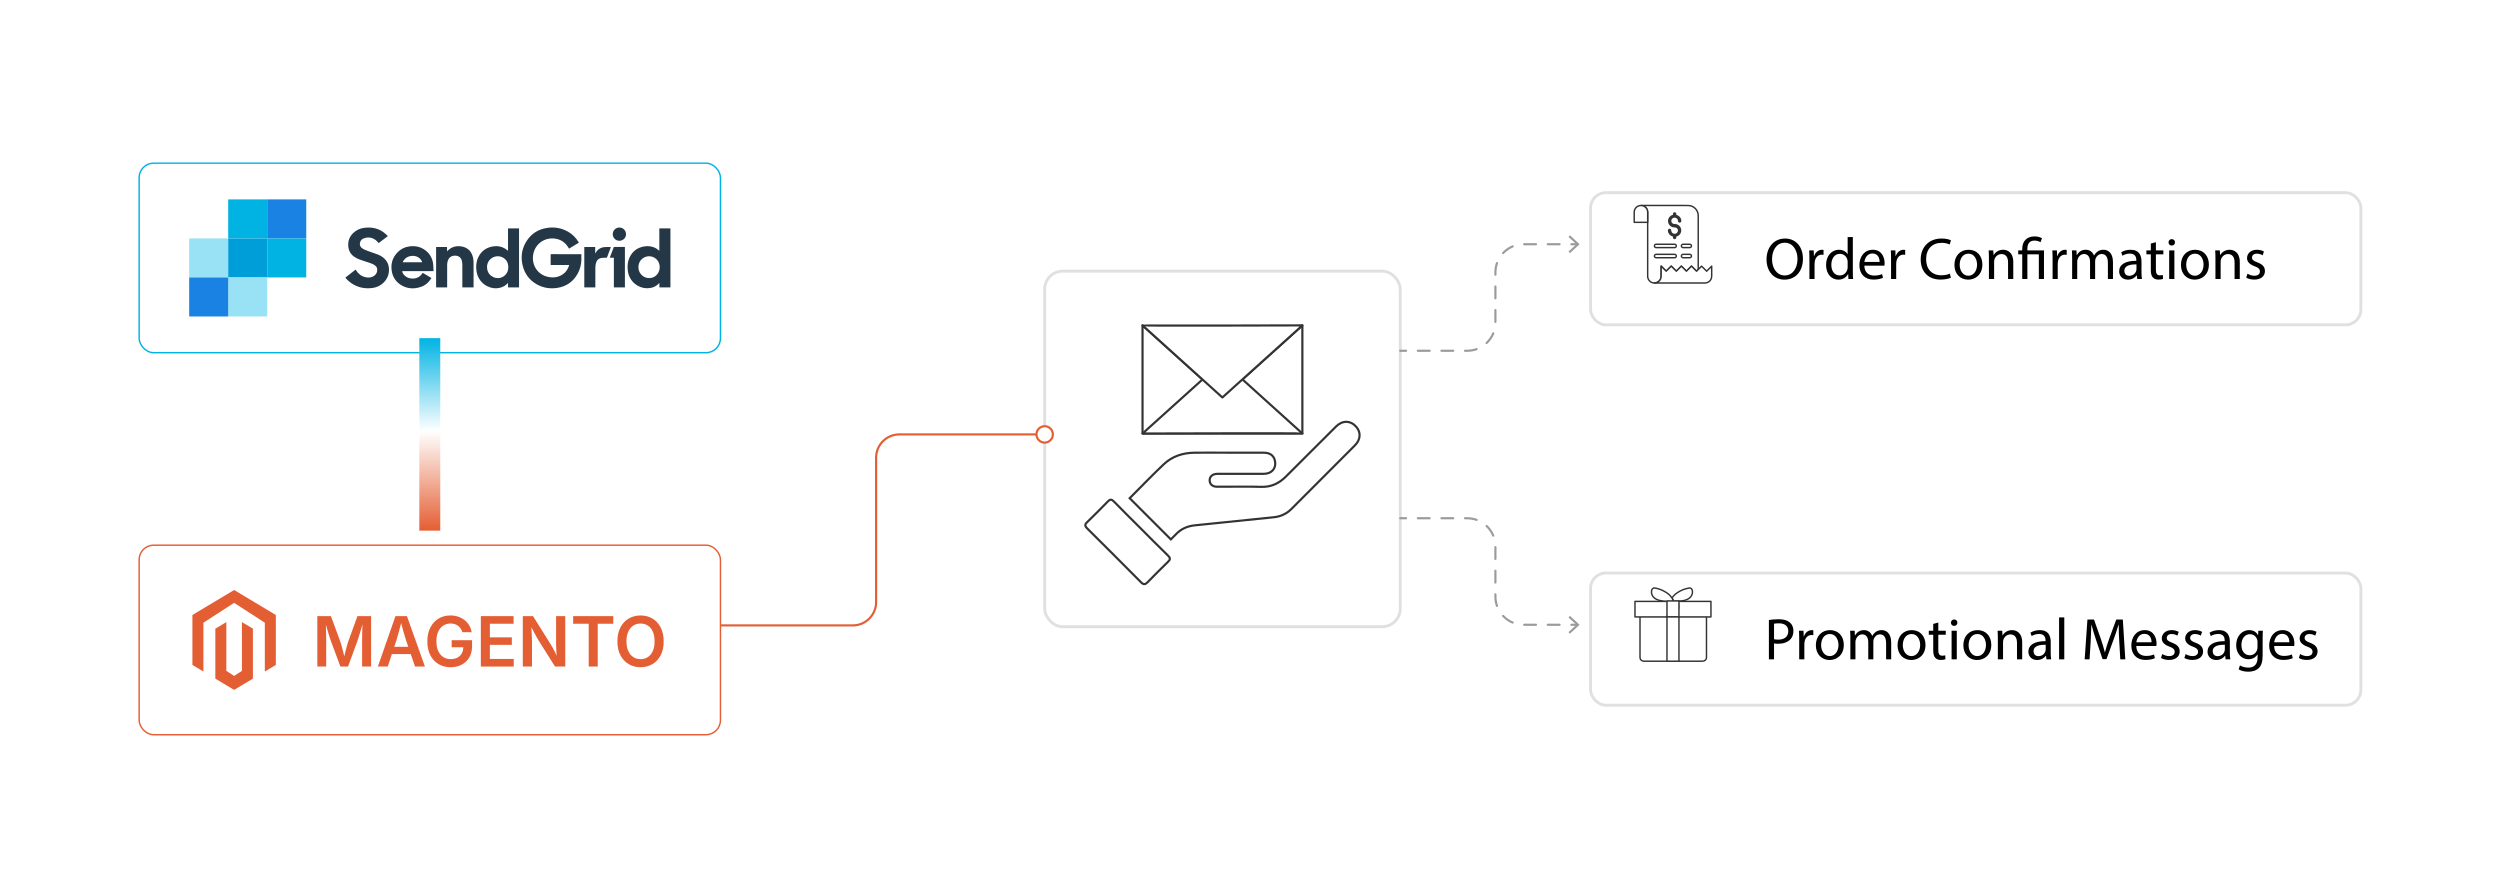 <?xml version="1.0" encoding="UTF-8"?><svg xmlns="http://www.w3.org/2000/svg" xmlns:xlink="http://www.w3.org/1999/xlink" viewBox="0 0 860 298.867"><defs><filter id="drop-shadow-1" filterUnits="userSpaceOnUse"><feOffset dx="0" dy="5"/><feGaussianBlur result="blur" stdDeviation="4"/><feFlood flood-color="#333" flood-opacity=".09"/><feComposite in2="blur" operator="in"/><feComposite in="SourceGraphic"/></filter><filter id="drop-shadow-2" filterUnits="userSpaceOnUse"><feOffset dx="0" dy="5"/><feGaussianBlur result="blur-2" stdDeviation="4"/><feFlood flood-color="#00b3e3" flood-opacity=".11"/><feComposite in2="blur-2" operator="in"/><feComposite in="SourceGraphic"/></filter><filter id="drop-shadow-3" filterUnits="userSpaceOnUse"><feOffset dx="0" dy="5"/><feGaussianBlur result="blur-3" stdDeviation="4"/><feFlood flood-color="#e45e34" flood-opacity=".12"/><feComposite in2="blur-3" operator="in"/><feComposite in="SourceGraphic"/></filter><linearGradient id="linear-gradient" x1="147.85" y1="182.54" x2="147.85" y2="116.327" gradientUnits="userSpaceOnUse"><stop offset="0" stop-color="#e45e34"/><stop offset=".517" stop-color="#fff"/><stop offset="1" stop-color="#00b3e3"/></linearGradient><filter id="drop-shadow-4" filterUnits="userSpaceOnUse"><feOffset dx="0" dy="5"/><feGaussianBlur result="blur-4" stdDeviation="4"/><feFlood flood-color="#333" flood-opacity=".09"/><feComposite in2="blur-4" operator="in"/><feComposite in="SourceGraphic"/></filter><filter id="drop-shadow-5" filterUnits="userSpaceOnUse"><feOffset dx="0" dy="5"/><feGaussianBlur result="blur-5" stdDeviation="4"/><feFlood flood-color="#333" flood-opacity=".09"/><feComposite in2="blur-5" operator="in"/><feComposite in="SourceGraphic"/></filter><clipPath id="clippath"><rect y="345.38" width="860" height="298.867" fill="none" stroke-width="0"/></clipPath></defs><g id="_01-What-is-the-SendGrid-email-service"><g filter="url(#drop-shadow-1)"><rect x="359.364" y="88.273" width="122.322" height="122.322" rx="6.223" ry="6.223" fill="#fff" stroke="#e0e0e0" stroke-miterlimit="10"/><polygon points="448.016 106.931 448.016 144.128 393.032 144.128 393.032 106.931 420.497 131.729 448.016 106.931" fill="#fff" stroke="#333" stroke-linecap="round" stroke-linejoin="round" stroke-width=".75"/><path d="M393.032,144.128l27.519-24.798,27.466,24.798c-.175-.175-54.985-0-54.985-0Z" fill="#fff" stroke="#333" stroke-linecap="round" stroke-linejoin="round" stroke-width=".75"/><path d="M448.018,106.931l-27.519,24.798-27.466-24.798c.175.175,54.985 0,54.985 0Z" fill="#fff" stroke="#333" stroke-linecap="round" stroke-linejoin="round" stroke-width=".75"/><path d="M411.114,175.699c-2.641.266-4.913,1.246-6.723,3.228-.483.528-1.011,1.02-1.612,1.621l-14.169-14.169c3.951-3.951,7.748-7.902,11.726-11.672,2.908-2.754,6.57-3.924,10.552-3.978,3.368-.045,6.737-.009,10.105-.009,4.569 0,9.144-.013,13.713.005,2.172.014,3.468.966,3.87,2.75.569,2.556-1.043,4.502-3.806,4.52-5.003.027-10.01.005-15.014.005-.384.004-.768-.009-1.151.005-1.504.059-2.497.953-2.483,2.231.014,1.314.948,2.185,2.511,2.194,5.107.023,10.209-.095,15.302.041,3.387.099,6.073-1.215,8.367-3.49,5.78-5.725,11.501-11.501,17.267-17.239,2.258-2.249,5.093-2.158,7.048.158,1.612,1.91,1.418,4.362-.555,6.335-7.238,7.256-14.503,14.485-21.728,21.764-1.747,1.757-3.766,2.7-6.227,2.94-8.999.889-17.998,1.851-26.993,2.763ZM381.074,167.522c.781-.808,1.278-.853,2.095-.018,3.079,3.17,6.231,6.267,9.356,9.392,3.093,3.093,6.159,6.213,9.297,9.252.84.822.777,1.336-.013,2.1-2.375,2.312-4.719,4.655-7.03,7.03-.799.826-1.382.912-2.253.041-6.15-6.213-12.34-12.395-18.544-18.553-.777-.768-.885-1.3-.041-2.109,2.42-2.339,4.8-4.719,7.134-7.134Z" fill="#fff" stroke="#333" stroke-miterlimit="10" stroke-width=".75"/></g><g filter="url(#drop-shadow-2)"><rect x="47.862" y="51.128" width="199.975" height="65.199" rx="5" ry="5" fill="#fff" stroke="#00b3e3" stroke-miterlimit="10" stroke-width=".5"/><path d="M199.135,78.481c-1.129.684-2.249,1.363-3.39,2.055-.05-.08-.099-.154-.143-.23-.899-1.547-2.159-2.638-3.924-3.076-3.941-.978-7.698,1.496-8.287,5.514-.51,3.478,1.551,6.701,5.029,7.482,1.819.409,3.575.225,5.16-.846,1.148-.776,1.84-1.881,2.239-3.228h-6.376c-.006-.095-.015-.162-.015-.229-.001-1.082.004-2.163-.005-3.245-.002-.192.055-.245.246-.244,3.371.005,6.742.004,10.114.004.067 0.0.134.008.211.014,0,.695.025,1.377-.005,2.057-.073,1.638-.468,3.197-1.271,4.635-1.515,2.714-3.808,4.365-6.88,4.871-2.531.417-4.963.059-7.208-1.218-2.548-1.449-4.16-3.638-4.843-6.477-.696-2.892-.324-5.661,1.24-8.209,1.64-2.672,4.061-4.232,7.157-4.706,2.554-.391,4.984.015,7.239,1.307,1.488.853,2.664,2.033,3.557,3.496.051.084.097.172.154.274Z" fill="#233746" stroke-width="0"/><path d="M226.812,81.261v-7.7h3.812v20.302h-3.794v-1.448c-.029-.019-.059-.037-.088-.056-.056.078-.102.166-.169.232-1.124,1.119-2.502,1.589-4.067,1.572-2.9-.033-6.085-2.205-6.55-6.104-.188-1.576-.052-3.113.641-4.558,1.034-2.155,2.776-3.383,5.124-3.745,1.471-.227,2.876.003,4.156.799.322.2.609.457.935.706ZM226.944,86.903c-.018-.19-.031-.381-.056-.571-.33-2.53-2.941-3.913-5.242-2.787-1.196.586-2.141,1.906-2.019,3.674.159,2.3,2.369,3.913,4.602,3.338,1.603-.412,2.701-1.897,2.715-3.654Z" fill="#233746" stroke-width="0"/><path d="M174.759,81.268v-7.707h3.794v20.306h-3.793v-1.463c-.021-.012-.042-.024-.063-.037-.122.133-.235.275-.368.396-.963.879-2.111,1.31-3.401,1.393-3.032.195-6.391-1.94-6.997-5.794-.264-1.68-.14-3.326.604-4.874,1.031-2.144,2.771-3.367,5.109-3.731,1.43-.223,2.802-.013,4.059.737.365.217.689.502,1.057.774ZM167.534,86.909c.026.243.04.489.08.73.416,2.538,3.443,3.881,5.582,2.453,1.298-.866,1.79-2.149,1.631-3.667-.132-1.258-.749-2.249-1.885-2.854-2.257-1.201-5.406.279-5.407,3.339Z" fill="#233746" stroke-width="0"/><path d="M133.412,76.233c-1.06.801-2.118,1.6-3.152,2.381-.322-.334-.6-.702-.952-.973-1.293-.997-2.73-1.211-4.246-.606-.925.37-1.402,1.317-1.232,2.261.085.473.367.819.74,1.098.624.465,1.35.718,2.073.975,1.119.397,2.247.771,3.354,1.198.834.322,1.594.789,2.252,1.406.977.917,1.468,2.056,1.548,3.383.117,1.919-.509,3.558-1.879,4.901-1.03,1.01-2.293,1.594-3.71,1.793-2.533.356-4.92-.073-7.094-1.473-.87-.56-1.629-1.25-2.334-2.056,1.175-.925,2.341-1.843,3.533-2.781.055.084.103.157.151.231.793,1.219,1.845,2.091,3.297,2.394,1.023.213,2.029.167,2.914-.46.831-.589,1.199-1.415,1.065-2.436-.069-.528-.395-.904-.81-1.207-.546-.398-1.169-.638-1.803-.85-1.163-.388-2.338-.741-3.489-1.162-.557-.204-1.093-.491-1.596-.807-1.237-.776-1.982-1.897-2.188-3.353-.261-1.845.209-3.466,1.523-4.811,1.058-1.083,2.371-1.686,3.85-1.902,1.845-.269,3.643-.076,5.352.713,1.075.496,1.972,1.235,2.791,2.077.015.016.023.038.04.067Z" fill="#233746" stroke-width="0"/><path d="M148.415,90.639c-.88,1.458-2.06,2.527-3.65,3.059-2.49.833-4.899.654-7.104-.846-1.731-1.177-2.689-2.87-2.944-4.94-.283-2.294.346-4.316,1.942-6.002,1.163-1.228,2.604-1.954,4.288-2.163,1.823-.226,3.535.105,5.071,1.139,1.676,1.128,2.653,2.728,2.959,4.707.135.871.108,1.767.156,2.684h-10.768c.058.945,1.148,2.055,2.339,2.378,1.756.476,3.644.034,4.691-1.815 1.0.595,1.999,1.19,3.02,1.798ZM145.214,85.217c-.066-.36-.362-.87-.696-1.213-1.295-1.33-3.81-1.32-5.182.02-.347.339-.63.721-.83,1.193h6.708Z" fill="#233746" stroke-width="0"/><path d="M162.909,93.874h-3.864c0-.106 0-.203 0-.3-0-2.509.006-5.017-.006-7.526-.002-.411-.042-.83-.13-1.23-.316-1.428-1.397-1.977-2.678-1.867-1.233.107-2.028.879-2.299,2.181-.07.335-.105.683-.107,1.026-.009,2.478-.005,4.956-.005,7.434v.28h-3.798v-13.903h3.754v1.474c.204-.188.39-.365.583-.536,1.037-.918,2.257-1.286,3.629-1.215.927.048,1.807.252,2.603.744,1.189.736,1.845,1.842,2.124,3.177.118.566.181,1.154.185,1.732.019,2.746.008,5.493.008,8.239v.289Z" fill="#233746" stroke-width="0"/><path d="M204.798,93.876h-3.8v-13.907h3.749v2.168c.017.005.034.01.051.016.037-.06.077-.119.111-.18.703-1.244,1.79-1.888,3.196-1.981.664-.044,1.333-.008,2.018-.008-.01.042-.017.098-.036.151-.414,1.112-.832,2.222-1.242,3.336-.053.145-.124.192-.281.194-.536.007-1.079-.01-1.607.066-1.158.166-1.784.915-2.007,2.017-.092.455-.142.926-.146,1.39-.015,2.147-.007,4.295-.007,6.442v.296Z" fill="#233746" stroke-width="0"/><path d="M214.967,93.875h-3.796v-10.205h-1.387c.043-.131.074-.236.112-.338.394-1.054.792-2.106,1.18-3.163.059-.16.132-.223.31-.221,1.121.009,2.242.004,3.362.005.068 0.0.136.006.218.01v13.912Z" fill="#233746" stroke-width="0"/><path d="M213.045,77.829c-1.268-.013-2.275-1.038-2.258-2.297.018-1.281,1.036-2.275,2.318-2.264,1.272.011,2.259,1.048,2.245,2.359-.013,1.219-1.056,2.215-2.306,2.201Z" fill="#233746" stroke-width="0"/><rect x="65.076" y="77.015" width="13.427" height="13.427" fill="#99e1f4" stroke-width="0"/><rect x="78.502" y="77.015" width="13.423" height="13.427" fill="#009ed9" stroke-width="0"/><rect x="78.502" y="90.442" width="13.423" height="13.423" fill="#99e1f4" stroke-width="0"/><rect x="65.076" y="90.442" width="13.427" height="13.423" fill="#1a82e2" stroke-width="0"/><rect x="78.5" y="63.59" width="13.427" height="13.427" fill="#00b3e3" stroke-width="0"/><rect x="91.927" y="63.59" width="13.423" height="13.427" fill="#1a82e2" stroke-width="0"/><rect x="91.927" y="77.017" width="13.423" height="13.423" fill="#00b3e3" stroke-width="0"/></g><g filter="url(#drop-shadow-3)"><rect x="47.862" y="182.54" width="199.975" height="65.199" rx="5" ry="5" fill="#fff" stroke="#e45e34" stroke-miterlimit="10" stroke-width=".5"/><polygon points="94.883 206.553 94.883 223.736 91.099 226.003 91.099 209.214 80.537 202.375 69.975 209.214 69.975 226.003 66.191 223.736 66.191 206.553 80.537 197.961 94.883 206.553" fill="#e45e34" stroke-width="0"/><polyline points="80.537 232.318 76.687 230.013 74.074 228.446 74.074 211.263 77.857 208.996 77.857 225.785 80.537 227.519 83.217 225.785 83.217 208.996 87 211.263 87 228.446 84.384 230.013 80.537 232.318" fill="#e45e34" stroke-width="0"/><path d="M109.164,224.292v-17.343h4.679l3.294,8.951c.117.334.247.763.39,1.287.144.523.291,1.088.442,1.693s.294,1.197.431,1.775c.136.579.25,1.088.343,1.531h-.628c.093-.435.208-.937.343-1.507s.279-1.16.431-1.769c.151-.609.298-1.178.442-1.706.144-.527.27-.962.378-1.304l3.259-8.951h4.691v17.343h-3.096v-8.753c0-.372.004-.822.012-1.35.008-.527.019-1.094.035-1.699.015-.605.031-1.216.046-1.833.016-.617.023-1.205.023-1.763h.221c-.155.613-.324,1.239-.506,1.88-.182.64-.363,1.261-.541,1.862-.179.601-.347,1.154-.506,1.659s-.297.919-.413,1.245l-3.201,8.753h-2.642l-3.248-8.753c-.117-.326-.254-.735-.413-1.228-.159-.493-.33-1.038-.512-1.635-.183-.597-.365-1.22-.547-1.868-.182-.648-.363-1.286-.541-1.915h.256c.008.52.02,1.084.035,1.693.015.609.029,1.22.041,1.833.012.613.023,1.189.035,1.729.012.539.017,1.003.017,1.391v8.753h-3.049Z" fill="#e45e34" stroke-width="0"/><path d="M129.987,224.292l6.053-17.343h3.946l6.192,17.343h-3.41l-3.085-9.009c-.302-.931-.617-1.984-.943-3.16-.326-1.176-.687-2.512-1.082-4.01h.651c-.388,1.513-.739,2.862-1.053,4.045-.314,1.184-.611,2.226-.891,3.125l-2.979,9.009h-3.399ZM133.514,219.998v-2.503h9.137v2.503h-9.137Z" fill="#e45e34" stroke-width="0"/><path d="M155.036,224.525c-1.599,0-3-.361-4.202-1.083s-2.142-1.746-2.817-3.073c-.675-1.327-1.013-2.902-1.013-4.726,0-1.87.347-3.471,1.042-4.801.694-1.331,1.639-2.352,2.834-3.062,1.195-.71,2.549-1.065,4.062-1.065.955,0,1.845.14,2.671.419.827.279,1.563.677,2.212,1.193.647.517,1.179,1.127,1.594,1.833s.689,1.482.821,2.328h-3.178c-.14-.466-.332-.881-.576-1.246s-.54-.679-.885-.943c-.345-.264-.737-.463-1.175-.6-.438-.135-.922-.204-1.449-.204-.931,0-1.764.237-2.497.71-.733.474-1.309,1.164-1.729,2.072-.419.908-.628,2.021-.628,3.34,0,1.304.209,2.412.628,3.323.419.912.997,1.606,1.734,2.083.737.478,1.591.716,2.561.716.885,0,1.651-.17,2.299-.512.648-.341,1.148-.826,1.501-1.455.353-.629.53-1.37.53-2.224l.71.117h-4.714v-2.444h7.019v2.083c0,1.482-.316,2.765-.949,3.847-.632,1.082-1.501,1.915-2.607,2.497-1.105.582-2.373.873-3.8.873Z" fill="#e45e34" stroke-width="0"/><path d="M165.408,224.292v-17.343h11.267v2.619h-8.159v4.679h7.554v2.584h-7.554v4.842h8.206v2.619h-11.314Z" fill="#e45e34" stroke-width="0"/><path d="M179.841,224.292v-17.343h3.515l5.995,9.556c.248.396.512.844.792,1.344s.57,1.06.873,1.676c.303.617.601,1.302.896,2.055h-.349c-.054-.652-.103-1.321-.146-2.008-.042-.687-.074-1.338-.093-1.955-.019-.617-.029-1.139-.029-1.566v-9.102h3.154v17.343h-3.527l-5.413-8.602c-.341-.551-.664-1.094-.966-1.629-.303-.536-.629-1.141-.978-1.816s-.772-1.49-1.269-2.444h.442c.046.846.089,1.647.128,2.404.039.756.072,1.434.099,2.031.027.597.041,1.079.041,1.443v8.614h-3.166Z" fill="#e45e34" stroke-width="0"/><path d="M197.161,209.568v-2.619h13.805v2.619h-5.343v14.725h-3.108v-14.725h-5.354Z" fill="#e45e34" stroke-width="0"/><path d="M220.359,224.525c-1.521,0-2.883-.353-4.086-1.06-1.203-.706-2.151-1.723-2.846-3.049-.695-1.327-1.042-2.922-1.042-4.784,0-1.87.347-3.47,1.042-4.801.694-1.331,1.643-2.35,2.846-3.056,1.203-.706,2.565-1.059,4.086-1.059,1.513,0,2.869.353,4.068,1.059,1.199.706,2.146,1.725,2.84,3.056.694,1.331,1.042,2.931,1.042,4.801,0,1.862-.347,3.459-1.042,4.79-.695,1.331-1.641,2.347-2.84,3.049-1.199.703-2.555,1.054-4.068,1.054ZM220.359,221.743c.938,0,1.771-.234,2.497-.704.726-.469,1.294-1.16,1.705-2.072.412-.912.617-2.023.617-3.335,0-1.327-.206-2.446-.617-3.358-.411-.912-.979-1.603-1.705-2.072-.726-.469-1.558-.704-2.497-.704-.947,0-1.785.237-2.514.71-.729.474-1.302,1.166-1.717,2.078-.415.912-.623,2.027-.623,3.346,0,1.312.208,2.421.623,3.329s.988,1.599,1.717,2.072c.729.474,1.567.71,2.514.71Z" fill="#e45e34" stroke-width="0"/></g><rect x="144.246" y="116.327" width="7.208" height="66.214" fill="url(#linear-gradient)" stroke-width="0"/><path d="M247.837,215.14h45.53c4.427,0,8.016-3.589,8.016-8.016v-49.673c0-4.427,3.589-8.016,8.016-8.016h49.963" fill="#fff" stroke-width="0"/><path d="M247.837,215.14h45.53c4.427,0,8.016-3.589,8.016-8.016v-49.673c0-4.427,3.589-8.016,8.016-8.016h49.963" fill="none" stroke="#e45e34" stroke-miterlimit="10" stroke-width=".75"/><path d="M359.364,152.253c1.557,0,2.82-1.263,2.82-2.82s-1.263-2.82-2.82-2.82c-1.557,0-2.82,1.263-2.82,2.82s1.263,2.82,2.82,2.82Z" fill="#fff" stroke-width="0"/><path d="M359.364,152.628c-1.761,0-3.195-1.433-3.195-3.195s1.433-3.195,3.195-3.195c1.762,0,3.195,1.433,3.195,3.195s-1.433,3.195-3.195,3.195c-1.761,0,1.762,0,0,0ZM359.364,146.989c-1.348,0-2.445,1.096-2.445,2.445s1.096,2.445,2.445,2.445c1.348,0,2.445-1.096,2.445-2.445s-1.096-2.445-2.445-2.445c-1.348,0,1.348,0,0,0Z" fill="#e45e34" stroke-width="0"/><g filter="url(#drop-shadow-4)"><rect x="547.151" y="61.282" width="264.986" height="45.461" rx="5.257" ry="5.257" fill="#fff" stroke="#e0e0e0" stroke-miterlimit="10"/><path d="M620.209,83.984c0,4.715-2.866,7.215-6.362,7.215-3.617,0-6.158-2.805-6.158-6.951,0-4.35,2.703-7.195,6.362-7.195,3.739,0,6.158,2.866,6.158,6.931ZM609.579,84.208c0,2.927,1.585,5.549,4.37,5.549,2.805,0,4.39-2.582,4.39-5.691,0-2.723-1.423-5.569-4.37-5.569-2.927,0-4.39,2.703-4.39,5.711Z" fill="#000" stroke-width="0"/><path d="M622.439,84.208c0-1.159-.02-2.154-.081-3.069h1.565l.061,1.931h.081c.447-1.321,1.524-2.154,2.724-2.154.203,0,.346.02.508.061v1.687c-.183-.041-.365-.061-.609-.061-1.26,0-2.154.955-2.398,2.296-.04.244-.081.528-.081.833v5.244h-1.769v-6.768Z" fill="#000" stroke-width="0"/><path d="M637.377,76.545v11.89c0,.874.021,1.87.081,2.541h-1.605l-.081-1.708h-.041c-.549,1.098-1.748,1.931-3.354,1.931-2.378,0-4.207-2.012-4.207-5-.021-3.272,2.012-5.284,4.41-5.284,1.504,0,2.521.711,2.968,1.504h.04v-5.874h1.789ZM635.588,85.143c0-.224-.02-.529-.081-.752-.264-1.138-1.239-2.073-2.581-2.073-1.85,0-2.947,1.626-2.947,3.801,0,1.992.976,3.638,2.906,3.638,1.199,0,2.297-.793,2.622-2.134.062-.244.081-.488.081-.772v-1.707Z" fill="#000" stroke-width="0"/><path d="M641.337,86.383c.041,2.418,1.585,3.415,3.374,3.415,1.28,0,2.053-.224,2.724-.508l.305,1.28c-.63.285-1.707.61-3.272.61-3.028,0-4.837-1.992-4.837-4.959s1.748-5.305,4.613-5.305c3.212,0,4.065,2.825,4.065,4.634,0,.366-.041.65-.062.833h-6.91ZM646.581,85.102c.021-1.138-.468-2.906-2.479-2.906-1.81,0-2.602,1.667-2.744,2.906h5.224Z" fill="#000" stroke-width="0"/><path d="M650.521,84.208c0-1.159-.021-2.154-.081-3.069h1.565l.061,1.931h.081c.447-1.321,1.524-2.154,2.724-2.154.203,0,.346.02.509.061v1.687c-.184-.041-.366-.061-.61-.061-1.26,0-2.154.955-2.398,2.296-.04.244-.081.528-.081.833v5.244h-1.769v-6.768Z" fill="#000" stroke-width="0"/><path d="M671.105,90.529c-.65.325-1.951.65-3.617.65-3.862,0-6.769-2.439-6.769-6.931,0-4.289,2.906-7.195,7.154-7.195,1.708,0,2.785.366,3.252.61l-.427,1.443c-.671-.325-1.626-.569-2.764-.569-3.212,0-5.346,2.053-5.346,5.65,0,3.354,1.931,5.508,5.264,5.508,1.078,0,2.175-.224,2.887-.569l.365,1.402Z" fill="#000" stroke-width="0"/><path d="M681.936,85.976c0,3.638-2.521,5.224-4.898,5.224-2.662,0-4.715-1.951-4.715-5.061,0-3.292,2.154-5.223,4.878-5.223,2.825,0,4.735,2.053,4.735,5.061ZM674.131,86.078c0,2.155,1.24,3.781,2.988,3.781,1.707,0,2.987-1.606,2.987-3.821,0-1.667-.833-3.78-2.947-3.78-2.113,0-3.028,1.951-3.028,3.821Z" fill="#000" stroke-width="0"/><path d="M684.188,83.801c0-1.016-.02-1.849-.081-2.663h1.585l.102,1.626h.041c.488-.935,1.626-1.849,3.252-1.849,1.362,0,3.476.813,3.476,4.187v5.874h-1.788v-5.67c0-1.585-.59-2.907-2.276-2.907-1.18,0-2.094.833-2.398,1.83-.082.223-.122.528-.122.833v5.915h-1.789v-7.175Z" fill="#000" stroke-width="0"/><path d="M695.648,90.976v-8.476h-1.383v-1.362h1.383v-.528c0-2.602,1.524-4.289,4.288-4.289.915,0,1.992.285,2.5.65l-.508,1.362c-.427-.305-1.199-.569-2.073-.569-1.891,0-2.439,1.321-2.439,2.886v.487h5.712v9.837h-1.769v-8.476h-3.943v8.476h-1.768Z" fill="#000" stroke-width="0"/><path d="M706.091,84.208c0-1.159-.021-2.154-.081-3.069h1.565l.061,1.931h.081c.447-1.321,1.524-2.154,2.724-2.154.203,0,.346.02.509.061v1.687c-.184-.041-.366-.061-.61-.061-1.26,0-2.154.955-2.398,2.296-.04.244-.081.528-.081.833v5.244h-1.769v-6.768Z" fill="#000" stroke-width="0"/><path d="M712.816,83.801c0-1.016-.02-1.849-.081-2.663h1.565l.081,1.585h.061c.549-.935,1.464-1.809,3.09-1.809,1.341,0,2.357.813,2.784,1.971h.041c.305-.549.69-.976,1.098-1.28.589-.447,1.239-.691,2.175-.691,1.301,0,3.231.854,3.231,4.268v5.792h-1.748v-5.569c0-1.89-.691-3.028-2.134-3.028-1.017,0-1.81.752-2.114,1.626-.081.244-.143.569-.143.894v6.077h-1.748v-5.894c0-1.565-.69-2.703-2.053-2.703-1.117,0-1.931.894-2.215,1.789-.102.264-.143.569-.143.874v5.935h-1.748v-7.175Z" fill="#000" stroke-width="0"/><path d="M735.209,90.976l-.143-1.24h-.061c-.549.772-1.605,1.463-3.008,1.463-1.992,0-3.009-1.402-3.009-2.825,0-2.378,2.114-3.679,5.915-3.659v-.203c0-.813-.224-2.276-2.236-2.276-.914,0-1.869.285-2.561.732l-.406-1.179c.812-.528,1.992-.874,3.231-.874,3.008,0,3.74,2.053,3.74,4.024v3.679c0,.854.04,1.687.162,2.358h-1.626ZM734.945,85.956c-1.951-.041-4.167.305-4.167,2.215,0,1.158.772,1.707,1.687,1.707,1.281,0,2.094-.813,2.378-1.646.062-.183.103-.386.103-.569v-1.707Z" fill="#000" stroke-width="0"/><path d="M741.629,78.314v2.825h2.562v1.362h-2.562v5.305c0,1.219.346,1.91,1.342,1.91.468,0,.813-.061,1.037-.122l.081,1.342c-.346.142-.895.244-1.586.244-.833,0-1.504-.264-1.931-.752-.508-.528-.69-1.402-.69-2.561v-5.366h-1.524v-1.362h1.524v-2.357l1.747-.467Z" fill="#000" stroke-width="0"/><path d="M748.191,78.375c.021.609-.427,1.097-1.139,1.097-.63,0-1.077-.488-1.077-1.097,0-.63.468-1.118,1.118-1.118.671,0,1.098.488,1.098,1.118ZM746.199,90.976v-9.837h1.789v9.837h-1.789Z" fill="#000" stroke-width="0"/><path d="M759.856,85.976c0,3.638-2.521,5.224-4.898,5.224-2.662,0-4.715-1.951-4.715-5.061,0-3.292,2.154-5.223,4.878-5.223,2.825,0,4.735,2.053,4.735,5.061ZM752.052,86.078c0,2.155,1.24,3.781,2.988,3.781,1.707,0,2.987-1.606,2.987-3.821,0-1.667-.833-3.78-2.947-3.78-2.113,0-3.028,1.951-3.028,3.821Z" fill="#000" stroke-width="0"/><path d="M762.109,83.801c0-1.016-.02-1.849-.081-2.663h1.585l.102,1.626h.041c.488-.935,1.626-1.849,3.252-1.849,1.362,0,3.476.813,3.476,4.187v5.874h-1.788v-5.67c0-1.585-.59-2.907-2.276-2.907-1.18,0-2.094.833-2.398,1.83-.082.223-.122.528-.122.833v5.915h-1.789v-7.175Z" fill="#000" stroke-width="0"/><path d="M773.143,89.147c.528.345,1.463.711,2.357.711,1.301,0,1.91-.65,1.91-1.463,0-.854-.508-1.321-1.829-1.809-1.769-.63-2.602-1.605-2.602-2.785,0-1.585,1.28-2.886,3.395-2.886.996,0,1.87.284,2.418.609l-.446,1.301c-.387-.244-1.098-.569-2.013-.569-1.057,0-1.646.61-1.646,1.341,0,.813.59,1.179,1.87,1.667,1.707.65,2.581,1.504,2.581,2.968,0,1.728-1.341,2.947-3.679,2.947-1.077,0-2.073-.264-2.764-.67l.447-1.362Z" fill="#000" stroke-width="0"/></g><g id="Bill"><path d="M584.187,74.166v18.545l-.58.58-1.739-1.739-1.739,1.739-1.739-1.739-1.739,1.739-1.739-1.739-1.739,1.739-1.739-1.739v3.477c0,1.28-1.038,2.318-2.318,2.318s-2.318-1.038-2.318-2.318v-22.022c-.001-1.056-.716-1.979-1.739-2.243-.481-.133-4.167-.075,15.647-.075,1.92,0,3.477,1.557,3.477,3.477Z" fill="#fff" stroke="#333" stroke-linecap="round" stroke-linejoin="round" stroke-width=".5"/><path d="M566.801,73.007v3.477h-4.636v-3.477c0-1.28,1.038-2.318,2.318-2.318s2.318,1.038,2.318,2.318Z" fill="#fff" stroke="#333" stroke-linecap="round" stroke-linejoin="round" stroke-width=".5"/><path d="M588.823,91.552c0,3.576.104,3.912-.313,4.636-.414.716-1.178,1.158-2.005,1.159h-17.386c1.28,0,2.318-1.038,2.318-2.318v-3.477l1.739,1.739,1.739-1.739,1.739,1.739,1.739-1.739,1.739,1.739,1.739-1.739,1.739,1.739,1.739-1.739,1.739,1.739,1.739-1.739Z" fill="#fff" stroke="#333" stroke-linecap="round" stroke-linejoin="round" stroke-width=".5"/><path d="M576.65,84.6c0,.319-.255.58-.58.58h-6.375c-.319,0-.58-.261-.58-.58,0-.325.261-.58.58-.58h6.375c.325,0,.58.255.58.58Z" fill="#fff" stroke="#333" stroke-linecap="round" stroke-linejoin="round" stroke-width=".5"/><path d="M581.286,84.02h-2.318c-.319,0-.58.255-.58.58,0,.319.261.58.58.58h2.318c.325,0,.58-.261.58-.58,0-.325-.255-.58-.58-.58Z" fill="#fff" stroke="#333" stroke-linecap="round" stroke-linejoin="round" stroke-width=".5"/><path d="M576.65,88.077c0,.319-.255.58-.58.58h-6.375c-.319,0-.58-.261-.58-.58,0-.325.261-.58.58-.58h6.375c.325,0,.58.255.58.58Z" fill="#fff" stroke="#333" stroke-linecap="round" stroke-linejoin="round" stroke-width=".5"/><path d="M581.289,88.655h-2.318c-.32,0-.58-.259-.58-.58s.259-.58.58-.58h2.318c.32,0,.58.259.58.58s-.259.58-.58.58Z" fill="#fff" stroke="#333" stroke-linecap="round" stroke-linejoin="round" stroke-width=".5"/><path d="M576.073,77.064c-.607.03-1.125-.436-1.159-1.043,0-.64.519-1.159,1.159-1.159s1.159.519,1.159,1.159c0,.32.259.58.58.58,1.078,0,.637-2.26-1.159-2.701v-.313c0-.32-.259-.58-.58-.58s-.58.259-.58.58v.313c-1.179.272-1.914,1.449-1.641,2.628.237,1.025,1.169,1.737,2.221,1.696.607-.03,1.125.436,1.159,1.043,0,.64-.519,1.159-1.159,1.159s-1.159-.519-1.159-1.159c0-.32-.259-.58-.58-.58-1.078,0-.637,2.26,1.159,2.701v.313c0,.32.259.58.58.58s.58-.259.58-.58v-.313c1.179-.272,1.914-1.449,1.641-2.628-.237-1.025-1.169-1.737-2.221-1.696Z" fill="#333" stroke-width="0"/></g><g filter="url(#drop-shadow-5)"><rect x="547.151" y="192.124" width="264.986" height="45.461" rx="5.257" ry="5.257" fill="#fff" stroke="#e0e0e0" stroke-miterlimit="10"/><path d="M608.502,208.282c.854-.143,1.972-.264,3.394-.264,1.748,0,3.028.406,3.842,1.138.752.65,1.199,1.646,1.199,2.866,0,1.24-.366,2.215-1.057,2.927-.936.996-2.46,1.504-4.188,1.504-.528,0-1.016-.021-1.423-.122v5.488h-1.768v-13.536ZM610.27,214.888c.387.102.874.142,1.464.142,2.134,0,3.435-1.037,3.435-2.927,0-1.809-1.28-2.683-3.231-2.683-.772,0-1.361.061-1.667.142v5.325Z" fill="#000" stroke-width="0"/><path d="M618.925,215.05c0-1.159-.021-2.154-.081-3.069h1.565l.061,1.931h.081c.447-1.321,1.524-2.154,2.724-2.154.203,0,.346.02.509.061v1.687c-.184-.041-.366-.061-.61-.061-1.26,0-2.154.955-2.398,2.296-.04.244-.081.528-.081.833v5.244h-1.769v-6.768Z" fill="#000" stroke-width="0"/><path d="M634.269,216.818c0,3.638-2.521,5.224-4.898,5.224-2.662,0-4.715-1.951-4.715-5.061,0-3.292,2.154-5.223,4.878-5.223,2.825,0,4.735,2.053,4.735,5.061ZM626.464,216.92c0,2.155,1.24,3.781,2.988,3.781,1.707,0,2.987-1.606,2.987-3.821,0-1.667-.833-3.78-2.947-3.78-2.113,0-3.028,1.951-3.028,3.821Z" fill="#000" stroke-width="0"/><path d="M636.521,214.644c0-1.016-.021-1.849-.081-2.663h1.565l.081,1.585h.061c.549-.935,1.464-1.809,3.09-1.809,1.341,0,2.357.813,2.784,1.971h.041c.305-.549.69-.976,1.098-1.28.589-.447,1.239-.691,2.175-.691,1.301,0,3.231.854,3.231,4.268v5.792h-1.748v-5.569c0-1.89-.691-3.028-2.134-3.028-1.017,0-1.81.752-2.114,1.626-.081.244-.143.569-.143.894v6.077h-1.747v-5.894c0-1.565-.691-2.703-2.054-2.703-1.117,0-1.931.894-2.215,1.789-.102.264-.143.569-.143.874v5.935h-1.748v-7.175Z" fill="#000" stroke-width="0"/><path d="M662.369,216.818c0,3.638-2.521,5.224-4.898,5.224-2.662,0-4.715-1.951-4.715-5.061,0-3.292,2.154-5.223,4.878-5.223,2.825,0,4.735,2.053,4.735,5.061ZM654.564,216.92c0,2.155,1.24,3.781,2.988,3.781,1.707,0,2.987-1.606,2.987-3.821,0-1.667-.833-3.78-2.947-3.78-2.113,0-3.028,1.951-3.028,3.821Z" fill="#000" stroke-width="0"/><path d="M666.775,209.156v2.825h2.562v1.362h-2.562v5.305c0,1.219.346,1.91,1.342,1.91.468,0,.813-.061,1.037-.122l.081,1.342c-.346.142-.895.244-1.586.244-.833,0-1.504-.264-1.931-.752-.508-.528-.69-1.402-.69-2.561v-5.366h-1.524v-1.362h1.524v-2.357l1.747-.467Z" fill="#000" stroke-width="0"/><path d="M673.339,209.217c.021.609-.427,1.097-1.139,1.097-.63,0-1.077-.488-1.077-1.097,0-.63.468-1.118,1.118-1.118.671,0,1.098.488,1.098,1.118ZM671.347,221.818v-9.837h1.789v9.837h-1.789Z" fill="#000" stroke-width="0"/><path d="M685.004,216.818c0,3.638-2.521,5.224-4.898,5.224-2.662,0-4.715-1.951-4.715-5.061,0-3.292,2.154-5.223,4.878-5.223,2.825,0,4.735,2.053,4.735,5.061ZM677.199,216.92c0,2.155,1.24,3.781,2.988,3.781,1.707,0,2.987-1.606,2.987-3.821,0-1.667-.833-3.78-2.947-3.78-2.113,0-3.028,1.951-3.028,3.821Z" fill="#000" stroke-width="0"/><path d="M687.256,214.644c0-1.016-.02-1.849-.081-2.663h1.585l.102,1.626h.041c.488-.935,1.626-1.849,3.252-1.849,1.362,0,3.476.813,3.476,4.187v5.874h-1.788v-5.67c0-1.585-.59-2.907-2.276-2.907-1.18,0-2.094.833-2.398,1.83-.082.223-.122.528-.122.833v5.915h-1.789v-7.175Z" fill="#000" stroke-width="0"/><path d="M703.98,221.818l-.143-1.24h-.061c-.549.772-1.605,1.463-3.008,1.463-1.992,0-3.009-1.402-3.009-2.825,0-2.378,2.114-3.679,5.915-3.659v-.203c0-.813-.224-2.276-2.236-2.276-.914,0-1.869.285-2.561.732l-.406-1.179c.812-.528,1.992-.874,3.231-.874,3.008,0,3.74,2.053,3.74,4.024v3.679c0,.854.04,1.687.162,2.358h-1.626ZM703.717,216.798c-1.951-.041-4.167.305-4.167,2.215,0,1.158.772,1.707,1.687,1.707,1.281,0,2.094-.813,2.378-1.646.062-.183.103-.386.103-.569v-1.707Z" fill="#000" stroke-width="0"/><path d="M708.326,207.388h1.789v14.431h-1.789v-14.431Z" fill="#000" stroke-width="0"/><path d="M729.034,215.802c-.102-1.911-.224-4.207-.203-5.915h-.061c-.468,1.606-1.037,3.313-1.728,5.203l-2.419,6.646h-1.342l-2.215-6.524c-.65-1.931-1.199-3.699-1.586-5.325h-.04c-.041,1.708-.143,4.004-.265,6.057l-.365,5.874h-1.688l.955-13.699h2.257l2.337,6.626c.569,1.687,1.036,3.191,1.382,4.613h.062c.345-1.382.833-2.886,1.442-4.613l2.439-6.626h2.256l.854,13.699h-1.728l-.346-6.016Z" fill="#000" stroke-width="0"/><path d="M734.883,217.225c.041,2.418,1.586,3.415,3.374,3.415,1.28,0,2.053-.224,2.724-.508l.305,1.28c-.63.285-1.707.61-3.272.61-3.028,0-4.837-1.992-4.837-4.959s1.748-5.305,4.613-5.305c3.212,0,4.065,2.825,4.065,4.634,0,.366-.041.65-.062.833h-6.91ZM740.127,215.944c.021-1.138-.468-2.906-2.479-2.906-1.81,0-2.602,1.667-2.744,2.906h5.224Z" fill="#000" stroke-width="0"/><path d="M743.823,219.989c.528.345,1.463.711,2.357.711,1.301,0,1.91-.65,1.91-1.463,0-.854-.508-1.321-1.829-1.809-1.769-.63-2.602-1.605-2.602-2.785,0-1.585,1.28-2.886,3.395-2.886.996,0,1.869.284,2.418.609l-.446,1.301c-.387-.244-1.098-.569-2.013-.569-1.057,0-1.646.61-1.646,1.341,0,.813.59,1.179,1.87,1.667,1.707.65,2.581,1.504,2.581,2.968,0,1.728-1.341,2.947-3.679,2.947-1.077,0-2.073-.264-2.764-.67l.447-1.362Z" fill="#000" stroke-width="0"/><path d="M751.869,219.989c.528.345,1.463.711,2.357.711,1.301,0,1.91-.65,1.91-1.463,0-.854-.508-1.321-1.829-1.809-1.769-.63-2.602-1.605-2.602-2.785,0-1.585,1.28-2.886,3.395-2.886.996,0,1.87.284,2.418.609l-.446,1.301c-.387-.244-1.098-.569-2.013-.569-1.057,0-1.646.61-1.646,1.341,0,.813.59,1.179,1.87,1.667,1.707.65,2.581,1.504,2.581,2.968,0,1.728-1.341,2.947-3.679,2.947-1.077,0-2.073-.264-2.764-.67l.447-1.362Z" fill="#000" stroke-width="0"/><path d="M765.605,221.818l-.143-1.24h-.061c-.549.772-1.605,1.463-3.008,1.463-1.992,0-3.009-1.402-3.009-2.825,0-2.378,2.114-3.679,5.915-3.659v-.203c0-.813-.224-2.276-2.236-2.276-.914,0-1.869.285-2.561.732l-.406-1.179c.812-.528,1.992-.874,3.231-.874,3.008,0,3.74,2.053,3.74,4.024v3.679c0,.854.04,1.687.162,2.358h-1.626ZM765.342,216.798c-1.951-.041-4.167.305-4.167,2.215,0,1.158.772,1.707,1.687,1.707,1.281,0,2.094-.813,2.378-1.646.062-.183.103-.386.103-.569v-1.707Z" fill="#000" stroke-width="0"/><path d="M778.428,211.981c-.041.711-.081,1.504-.081,2.704v5.711c0,2.256-.447,3.638-1.402,4.492-.955.895-2.338,1.179-3.577,1.179-1.179,0-2.479-.285-3.272-.813l.447-1.362c.65.406,1.667.772,2.886.772,1.829,0,3.171-.955,3.171-3.435v-1.098h-.041c-.549.915-1.605,1.646-3.13,1.646-2.438,0-4.187-2.073-4.187-4.797,0-3.333,2.175-5.223,4.431-5.223,1.707,0,2.643.894,3.069,1.707h.04l.082-1.484h1.564ZM776.578,215.863c0-.305-.021-.569-.102-.813-.325-1.037-1.199-1.89-2.5-1.89-1.707,0-2.927,1.443-2.927,3.719,0,1.931.976,3.537,2.906,3.537,1.098,0,2.094-.691,2.479-1.829.103-.305.143-.65.143-.956v-1.768Z" fill="#000" stroke-width="0"/><path d="M782.306,217.225c.041,2.418,1.585,3.415,3.374,3.415,1.28,0,2.053-.224,2.724-.508l.305,1.28c-.63.285-1.707.61-3.272.61-3.028,0-4.837-1.992-4.837-4.959s1.748-5.305,4.613-5.305c3.212,0,4.065,2.825,4.065,4.634,0,.366-.041.65-.062.833h-6.91ZM787.55,215.944c.021-1.138-.468-2.906-2.479-2.906-1.81,0-2.602,1.667-2.744,2.906h5.224Z" fill="#000" stroke-width="0"/><path d="M791.246,219.989c.528.345,1.463.711,2.357.711,1.301,0,1.91-.65,1.91-1.463,0-.854-.508-1.321-1.829-1.809-1.769-.63-2.602-1.605-2.602-2.785,0-1.585,1.28-2.886,3.395-2.886.996,0,1.87.284,2.418.609l-.446,1.301c-.387-.244-1.098-.569-2.013-.569-1.057,0-1.646.61-1.646,1.341,0,.813.59,1.179,1.87,1.667,1.707.65,2.581,1.504,2.581,2.968,0,1.728-1.341,2.947-3.679,2.947-1.077,0-2.073-.264-2.764-.67l.447-1.362Z" fill="#000" stroke-width="0"/></g><g id="Layer_1"><g id="_521778664"><path id="_522899976" d="M575.78,206.895l.005-.01c.477-.003.954-.024,1.429-.061l.087-.005c1.307-.087,2.664-.174,3.884-1.092.781-.599,1.164-1.582.995-2.552-.048-.28-.19-.536-.403-.725-.171-.142-.392-.208-.612-.184-1.466.226-2.865.766-4.104,1.582-1.057.704-1.96,1.623-2.317,2.731l-.092.281,1.128.036h-0Z" fill="#fff" stroke="#333" stroke-linecap="round" stroke-linejoin="round" stroke-width=".5"/><path id="_522900000" d="M575.602,206.574c-.113-.338-.271-.659-.47-.954l.061,1.082s.117-.02.408-.128Z" fill="#fff" stroke="#333" stroke-linecap="round" stroke-linejoin="round" stroke-width=".5"/><path id="_521773456" d="M564.735,212.03h22.294v14.174c0,.342-.153.653-.393.878-.258.238-.598.37-.949.367h-20.186c-.352.002-.691-.129-.949-.367-.248-.225-.39-.543-.393-.878v-14.179h.577v.005Z" fill="#fff" stroke="#333" stroke-linecap="round" stroke-linejoin="round" stroke-width=".5"/><path id="_521773432" d="M587.989,212.219h.577v-5.344h-26.132v5.344h25.56-.005Z" fill="#fff" stroke="#333" stroke-linecap="round" stroke-linejoin="round" stroke-width=".5"/><path id="_521773840" d="M574.535,206.895v-.01c-.479-.003-.957-.023-1.434-.061l-.087-.005c-1.307-.087-2.664-.174-3.884-1.092-.781-.599-1.164-1.582-.995-2.552.066-.306.204-.561.408-.725.171-.142.392-.208.612-.184,1.041.112,2.72.669,4.098,1.582,1.062.704,1.965,1.623,2.322,2.731l.087.281-1.123.036h-.005Z" fill="#fff" stroke="#333" stroke-linecap="round" stroke-linejoin="round" stroke-width=".5"/><path id="_521773768" d="M574.55,212.219h-.985v-.597l3.869-3.853v1.577l-2.884,2.874Z" fill="#fff" fill-rule="evenodd" stroke="#333" stroke-linecap="round" stroke-linejoin="round" stroke-width=".5"/><path id="_521780320" d="M573.443,206.732h4.119v5.487h-4.119v-5.487Z" fill="#fff" fill-rule="evenodd" stroke="#333" stroke-linecap="round" stroke-linejoin="round" stroke-width=".5"/></g></g><rect x="573.44" y="212.219" width="4.119" height="15.23" fill="#fff" stroke="#333" stroke-linecap="round" stroke-linejoin="round" stroke-width=".5"/><path d="M481.685,120.656h23.038c5.354,0,9.695-4.341,9.695-9.695v-17.254c0-5.354,4.341-9.695,9.695-9.695h19.255" fill="#fff" fill-rule="evenodd" stroke-width="0"/><line x1="481.685" y1="120.656" x2="483.685" y2="120.656" fill="none" stroke="#9b9b9b" stroke-linecap="round" stroke-linejoin="round" stroke-width=".75"/><path d="M487.742,120.656h16.982c5.354,0,9.695-4.34,9.695-9.695v-17.254c0-5.354,4.341-9.695,9.695-9.695h14.414" fill="none" stroke="#9b9b9b" stroke-dasharray="0 0 4.056 4.056" stroke-linecap="round" stroke-linejoin="round" stroke-width=".75"/><line x1="540.555" y1="84.012" x2="542.555" y2="84.012" fill="none" stroke="#9b9b9b" stroke-linecap="round" stroke-linejoin="round" stroke-width=".75"/><polygon points="540.07 87.08 539.558 86.53 542.267 84.013 539.558 81.495 540.07 80.946 543.369 84.013 540.07 87.08" fill="#9b9b9b" stroke-width="0"/><path d="M481.685,178.28h23.038c5.354,0,9.695,4.341,9.695,9.695v17.254c0,5.354,4.341,9.695,9.695,9.695h19.255" fill="#fff" fill-rule="evenodd" stroke-width="0"/><line x1="481.685" y1="178.28" x2="483.685" y2="178.28" fill="none" stroke="#9b9b9b" stroke-linecap="round" stroke-linejoin="round" stroke-width=".75"/><path d="M487.742,178.28h16.982c5.354,0,9.695,4.341,9.695,9.695v17.254c0,5.354,4.341,9.695,9.695,9.695h14.414" fill="none" stroke="#9b9b9b" stroke-dasharray="0 0 4.056 4.056" stroke-linecap="round" stroke-linejoin="round" stroke-width=".75"/><line x1="540.555" y1="214.923" x2="542.555" y2="214.923" fill="none" stroke="#9b9b9b" stroke-linecap="round" stroke-linejoin="round" stroke-width=".75"/><polygon points="540.07 217.991 539.558 217.441 542.267 214.924 539.558 212.406 540.07 211.857 543.369 214.924 540.07 217.991" fill="#9b9b9b" stroke-width="0"/></g><g id="_02-Campaign-Management"><g clip-path="url(#clippath)"><circle cx="430" cy="494.813" r="383.656" fill="none" stroke="#c4c4c4" stroke-dasharray="0 0 4 4" stroke-miterlimit="10" stroke-width=".5"/><circle cx="430" cy="494.813" r="325.775" fill="none" stroke="#c4c4c4" stroke-dasharray="0 0 4 4" stroke-miterlimit="10" stroke-width=".5"/><circle cx="430" cy="494.813" r="267.894" fill="none" stroke="#c4c4c4" stroke-dasharray="0 0 4 4" stroke-miterlimit="10" stroke-width=".5"/><circle cx="430" cy="494.813" r="210.012" fill="none" stroke="#c4c4c4" stroke-dasharray="0 0 4 4" stroke-miterlimit="10" stroke-width=".5"/></g></g></svg>